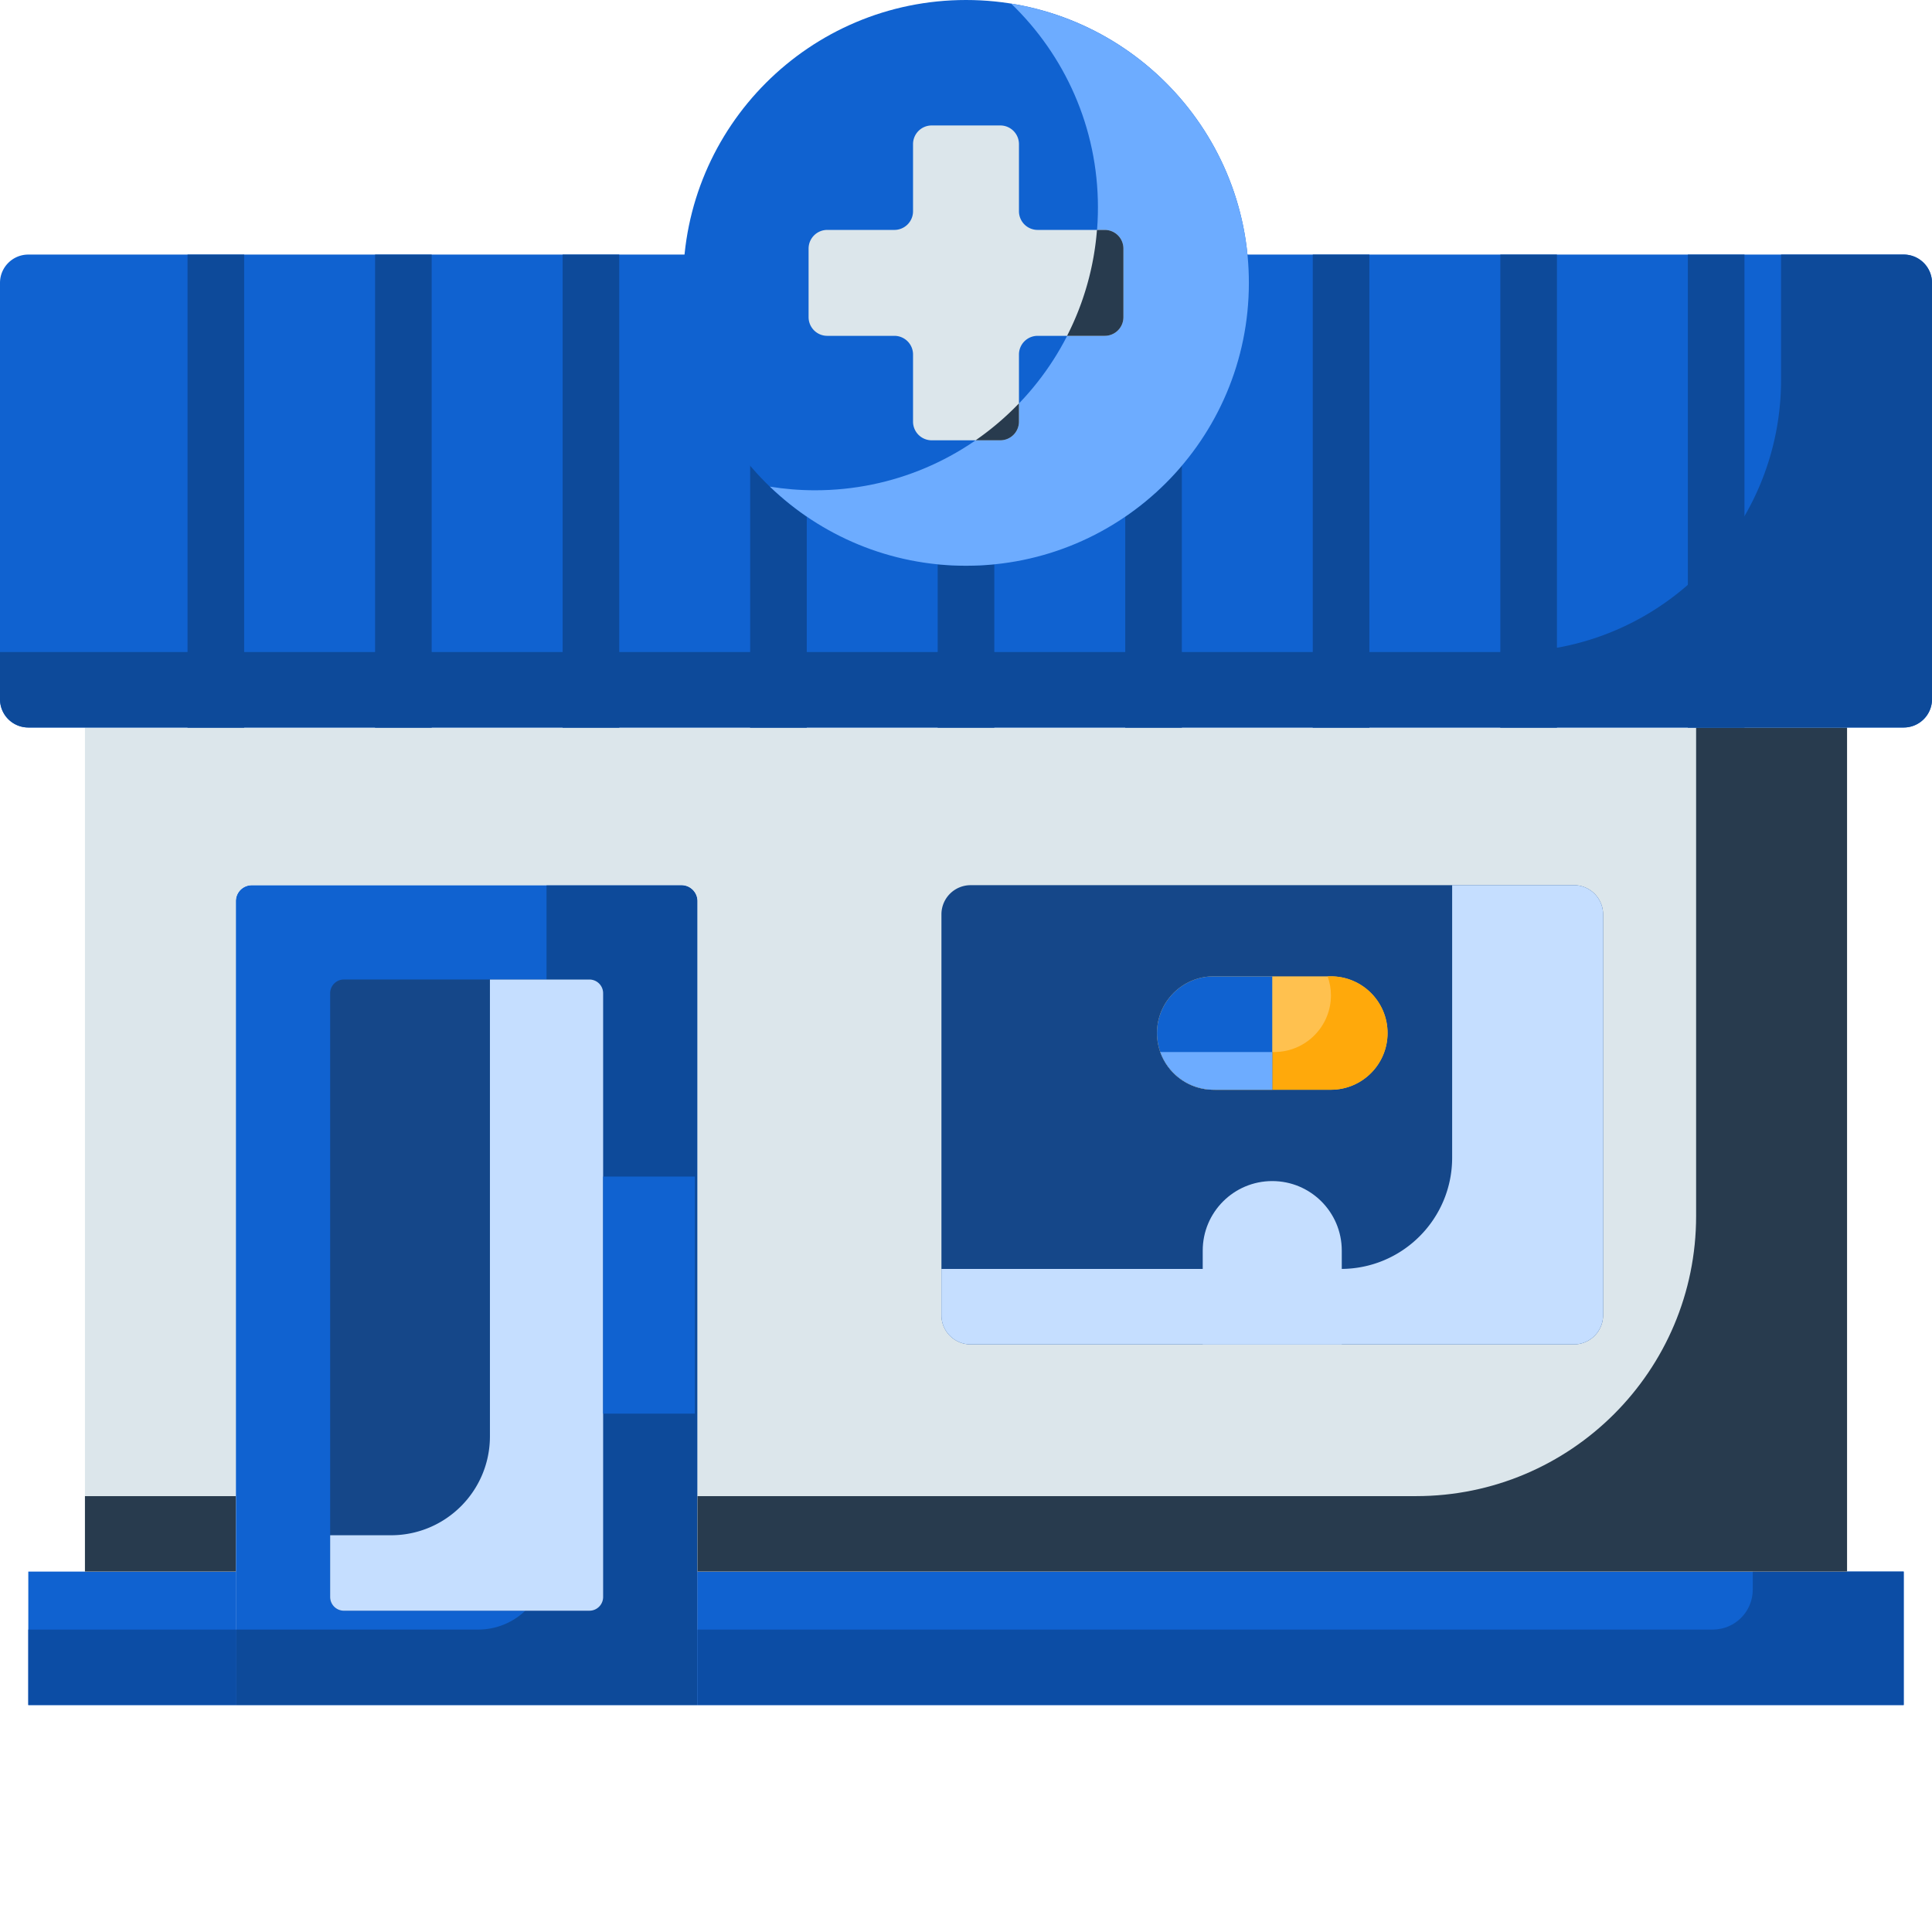 <svg xmlns="http://www.w3.org/2000/svg" xmlns:xlink="http://www.w3.org/1999/xlink" width="512" height="512" x="0" y="0" viewBox="0 0 512 512" style="enable-background:new 0 0 512 512" xml:space="preserve" class=""><g><path fill="#1062d0" d="M180.605 234.582H66.727a4.231 4.231 0 0 0-4.23 4.23v213.04h122.339v-213.04a4.231 4.231 0 0 0-4.23-4.23zm0 0" opacity="1" data-original="#78c2a4" class=""></path><path fill="#0d4a9a" d="M144.836 234.582v179.152c0 10.008-8.113 18.118-18.117 18.118H62.496v20h122.34v-213.04a4.231 4.231 0 0 0-4.23-4.23zm0 0" opacity="1" data-original="#4fab86" class=""></path><path fill="#154789" d="M87.496 423.219v-160a3.635 3.635 0 0 1 3.637-3.637h65.066a3.638 3.638 0 0 1 3.637 3.637v160a3.634 3.634 0 0 1-3.637 3.633H91.133a3.634 3.634 0 0 1-3.637-3.633zm0 0" opacity="1" data-original="#b2ebf2" class=""></path><path fill="#c5deff" d="M129.836 259.582v121.059c0 14.476-11.734 26.214-26.215 26.214H87.496v16.364a3.635 3.635 0 0 0 3.637 3.636h65.066a3.638 3.638 0 0 0 3.637-3.636v-160a3.634 3.634 0 0 0-3.637-3.633h-26.363zm0 0" opacity="1" data-original="#80deea" class=""></path><path fill="#1062d0" d="M7.5 416.488h54.996v35.367H7.5zm0 0" opacity="1" data-original="#78909c" class=""></path><path fill="#0c4da5" d="M7.5 431.855h54.996v20H7.5zm0 0" opacity="1" data-original="#546e7a" class=""></path><path fill="#1062d0" d="M184.836 416.488H504.5v35.367H184.836zm0 0" opacity="1" data-original="#78909c" class=""></path><path fill="#0c4da5" d="M464.5 416.488v4.782c0 5.843-4.738 10.582-10.586 10.582H184.836v20H504.5v-35.364zm0 0" opacity="1" data-original="#546e7a" class=""></path><path fill="#dce6eb" d="M22.512 192.793v223.695h39.984V238.813a4.23 4.23 0 0 1 4.227-4.231h113.882a4.231 4.231 0 0 1 4.23 4.23v177.676h304.653V192.793zm0 0" opacity="1" data-original="#dce6eb" class=""></path><path fill="#283b4e" d="M489.488 192.793v223.695H184.836v-20h190.422c40.996 0 74.23-33.234 74.23-74.23V192.793zM22.512 396.488v20h39.984v-20zm0 0" opacity="1" data-original="#b9c3cd" class=""></path><path fill="#154789" d="M417.105 356.277H257.22a7.73 7.73 0 0 1-7.73-7.73V242.312a7.73 7.73 0 0 1 7.73-7.73h159.886a7.73 7.73 0 0 1 7.73 7.73v106.235a7.73 7.73 0 0 1-7.73 7.73zm0 0" opacity="1" data-original="#b2ebf2" class=""></path><path fill="#c5deff" d="M417.105 234.582h-32.27v72.215c0 16.281-13.198 29.48-29.483 29.48H249.488v12.27a7.73 7.73 0 0 0 7.73 7.73h159.887a7.73 7.73 0 0 0 7.73-7.73V242.312a7.73 7.73 0 0 0-7.73-7.73zm0 0" opacity="1" data-original="#80deea" class=""></path><path fill="#1062d0" d="M184.152 311.805v62.824h-24.316v-62.824zm0 0" opacity="1" data-original="#78909c" class=""></path><path fill="#c5deff" d="M355.59 356.277h-36.856v-24.855c0-10.18 8.25-18.426 18.426-18.426 10.18 0 18.426 8.25 18.426 18.426v24.855zm0 0" opacity="1" data-original="#80deea" class=""></path><path fill="#ffc14f" d="M367.719 273.766c0 8.3-6.73 15.027-15.028 15.027h-31.054c-8.301 0-15.028-6.727-15.028-15.027 0-8.297 6.727-15.028 15.028-15.028h31.054c8.297 0 15.028 6.73 15.028 15.028zm0 0" opacity="1" data-original="#ffc14f" class=""></path><path fill="#ffa90b" d="M352.688 258.738h-.852c.559 1.574.879 3.262.879 5.028 0 8.3-6.727 15.03-15.028 15.03h-30.199c2.07 5.821 7.614 10 14.145 10h31.055c8.3 0 15.027-6.73 15.027-15.03.004-8.297-6.727-15.028-15.027-15.028zm0 0" opacity="1" data-original="#ffa90b" class=""></path><path fill="#1062d0" d="M321.637 258.738c-8.301 0-15.028 6.73-15.028 15.028 0 8.3 6.727 15.027 15.028 15.027h15.523v-30.055zm0 0" opacity="1" data-original="#e04955" class=""></path><path fill="#6dacff" d="M337.16 278.797h-29.672c1.918 5.394 6.828 9.379 12.75 9.926 1.07.101.04.074 16.926.074v-10zm0 0" opacity="1" data-original="#c62430" class=""></path><path fill="#1062d0" d="M504.5 67.465H7.5c-4.14 0-7.5 3.36-7.5 7.5v110.328a7.5 7.5 0 0 0 7.5 7.5h497c4.145 0 7.5-3.356 7.5-7.5V74.965a7.5 7.5 0 0 0-7.5-7.5zm0 0" opacity="1" data-original="#78c2a4" class=""></path><path fill="#0d4a9a" d="M504.5 67.465H472v33.172c0 39.851-32.305 72.156-72.156 72.156H0v12.5a7.5 7.5 0 0 0 7.5 7.5h497a7.5 7.5 0 0 0 7.5-7.5V74.965c0-4.14-3.36-7.5-7.5-7.5zm0 0" opacity="1" data-original="#4fab86" class=""></path><path fill="#0d4a9a" d="M213.8 192.793h-15V67.465h15zM164.103 67.465h-15v125.328h15zM49.699 192.793h15V67.465h-15zm64.7-125.328h-15v125.328h15zm149.101 0h-15v125.328h15zm149.102 0h-15v125.328h15zm49.699 0h-15v125.328h15zm-149.102 0h-15v125.328h15zm49.7 0h-15v125.328h15zm0 0" opacity="1" data-original="#4fab86" class=""></path><path fill="#0d4a9a" d="M213.8 172.793v20h-15v-20zm-64.698 0v20h15v-20zm-49.704 0v20h15v-20zm-49.699 0v20h15v-20zm198.801 0v20h15v-20zm151.344 0h-2.242v20h15v-21.145a72.653 72.653 0 0 1-12.758 1.145zm-101.645 0v20h15v-20zm149.102-17.824v37.824h15v-56.035a72.497 72.497 0 0 1-15 18.21zm-99.403 17.824v20h15v-20zm0 0" opacity="1" data-original="#00897b" class=""></path><path fill="#1062d0" d="M330.965 74.965c0 41.402-33.563 74.965-74.965 74.965s-74.965-33.563-74.965-74.965S214.598 0 256 0s74.965 33.563 74.965 74.965zm0 0" opacity="1" data-original="#e04955" class=""></path><path fill="#6dacff" d="M267.965.96c14.168 13.642 23 32.786 23 54.005 0 41.402-33.563 74.965-74.965 74.965-4.074 0-8.066-.336-11.965-.961 13.477 12.969 31.781 20.96 51.965 20.96 41.402 0 74.965-33.562 74.965-74.964 0-37.328-27.29-68.274-63-74.004zm0 0" opacity="1" data-original="#c62430" class=""></path><path fill="#dce6eb" d="M292.77 60.93h-17.786a4.947 4.947 0 0 1-4.949-4.946V38.195a4.95 4.95 0 0 0-4.945-4.949h-18.176a4.95 4.95 0 0 0-4.95 4.95v17.788a4.946 4.946 0 0 1-4.944 4.946h-17.79a4.947 4.947 0 0 0-4.945 4.949v18.176A4.946 4.946 0 0 0 219.23 89h17.79a4.946 4.946 0 0 1 4.945 4.945v17.79a4.948 4.948 0 0 0 4.95 4.949h18.175a4.947 4.947 0 0 0 4.945-4.95V93.945a4.947 4.947 0 0 1 4.95-4.945h17.785a4.947 4.947 0 0 0 4.949-4.945V65.879a4.948 4.948 0 0 0-4.95-4.95zm0 0" opacity="1" data-original="#dce6eb" class=""></path><g fill="#b9c3cd"><path d="M297.719 84.055V65.879a4.948 4.948 0 0 0-4.95-4.95h-2.062A74.447 74.447 0 0 1 282.785 89h9.985a4.947 4.947 0 0 0 4.949-4.945zM265.09 116.684a4.947 4.947 0 0 0 4.945-4.95v-4.84a75.397 75.397 0 0 1-11.496 9.79zm0 0" fill="#283b4e" opacity="1" data-original="#b9c3cd" class=""></path></g></g></svg>